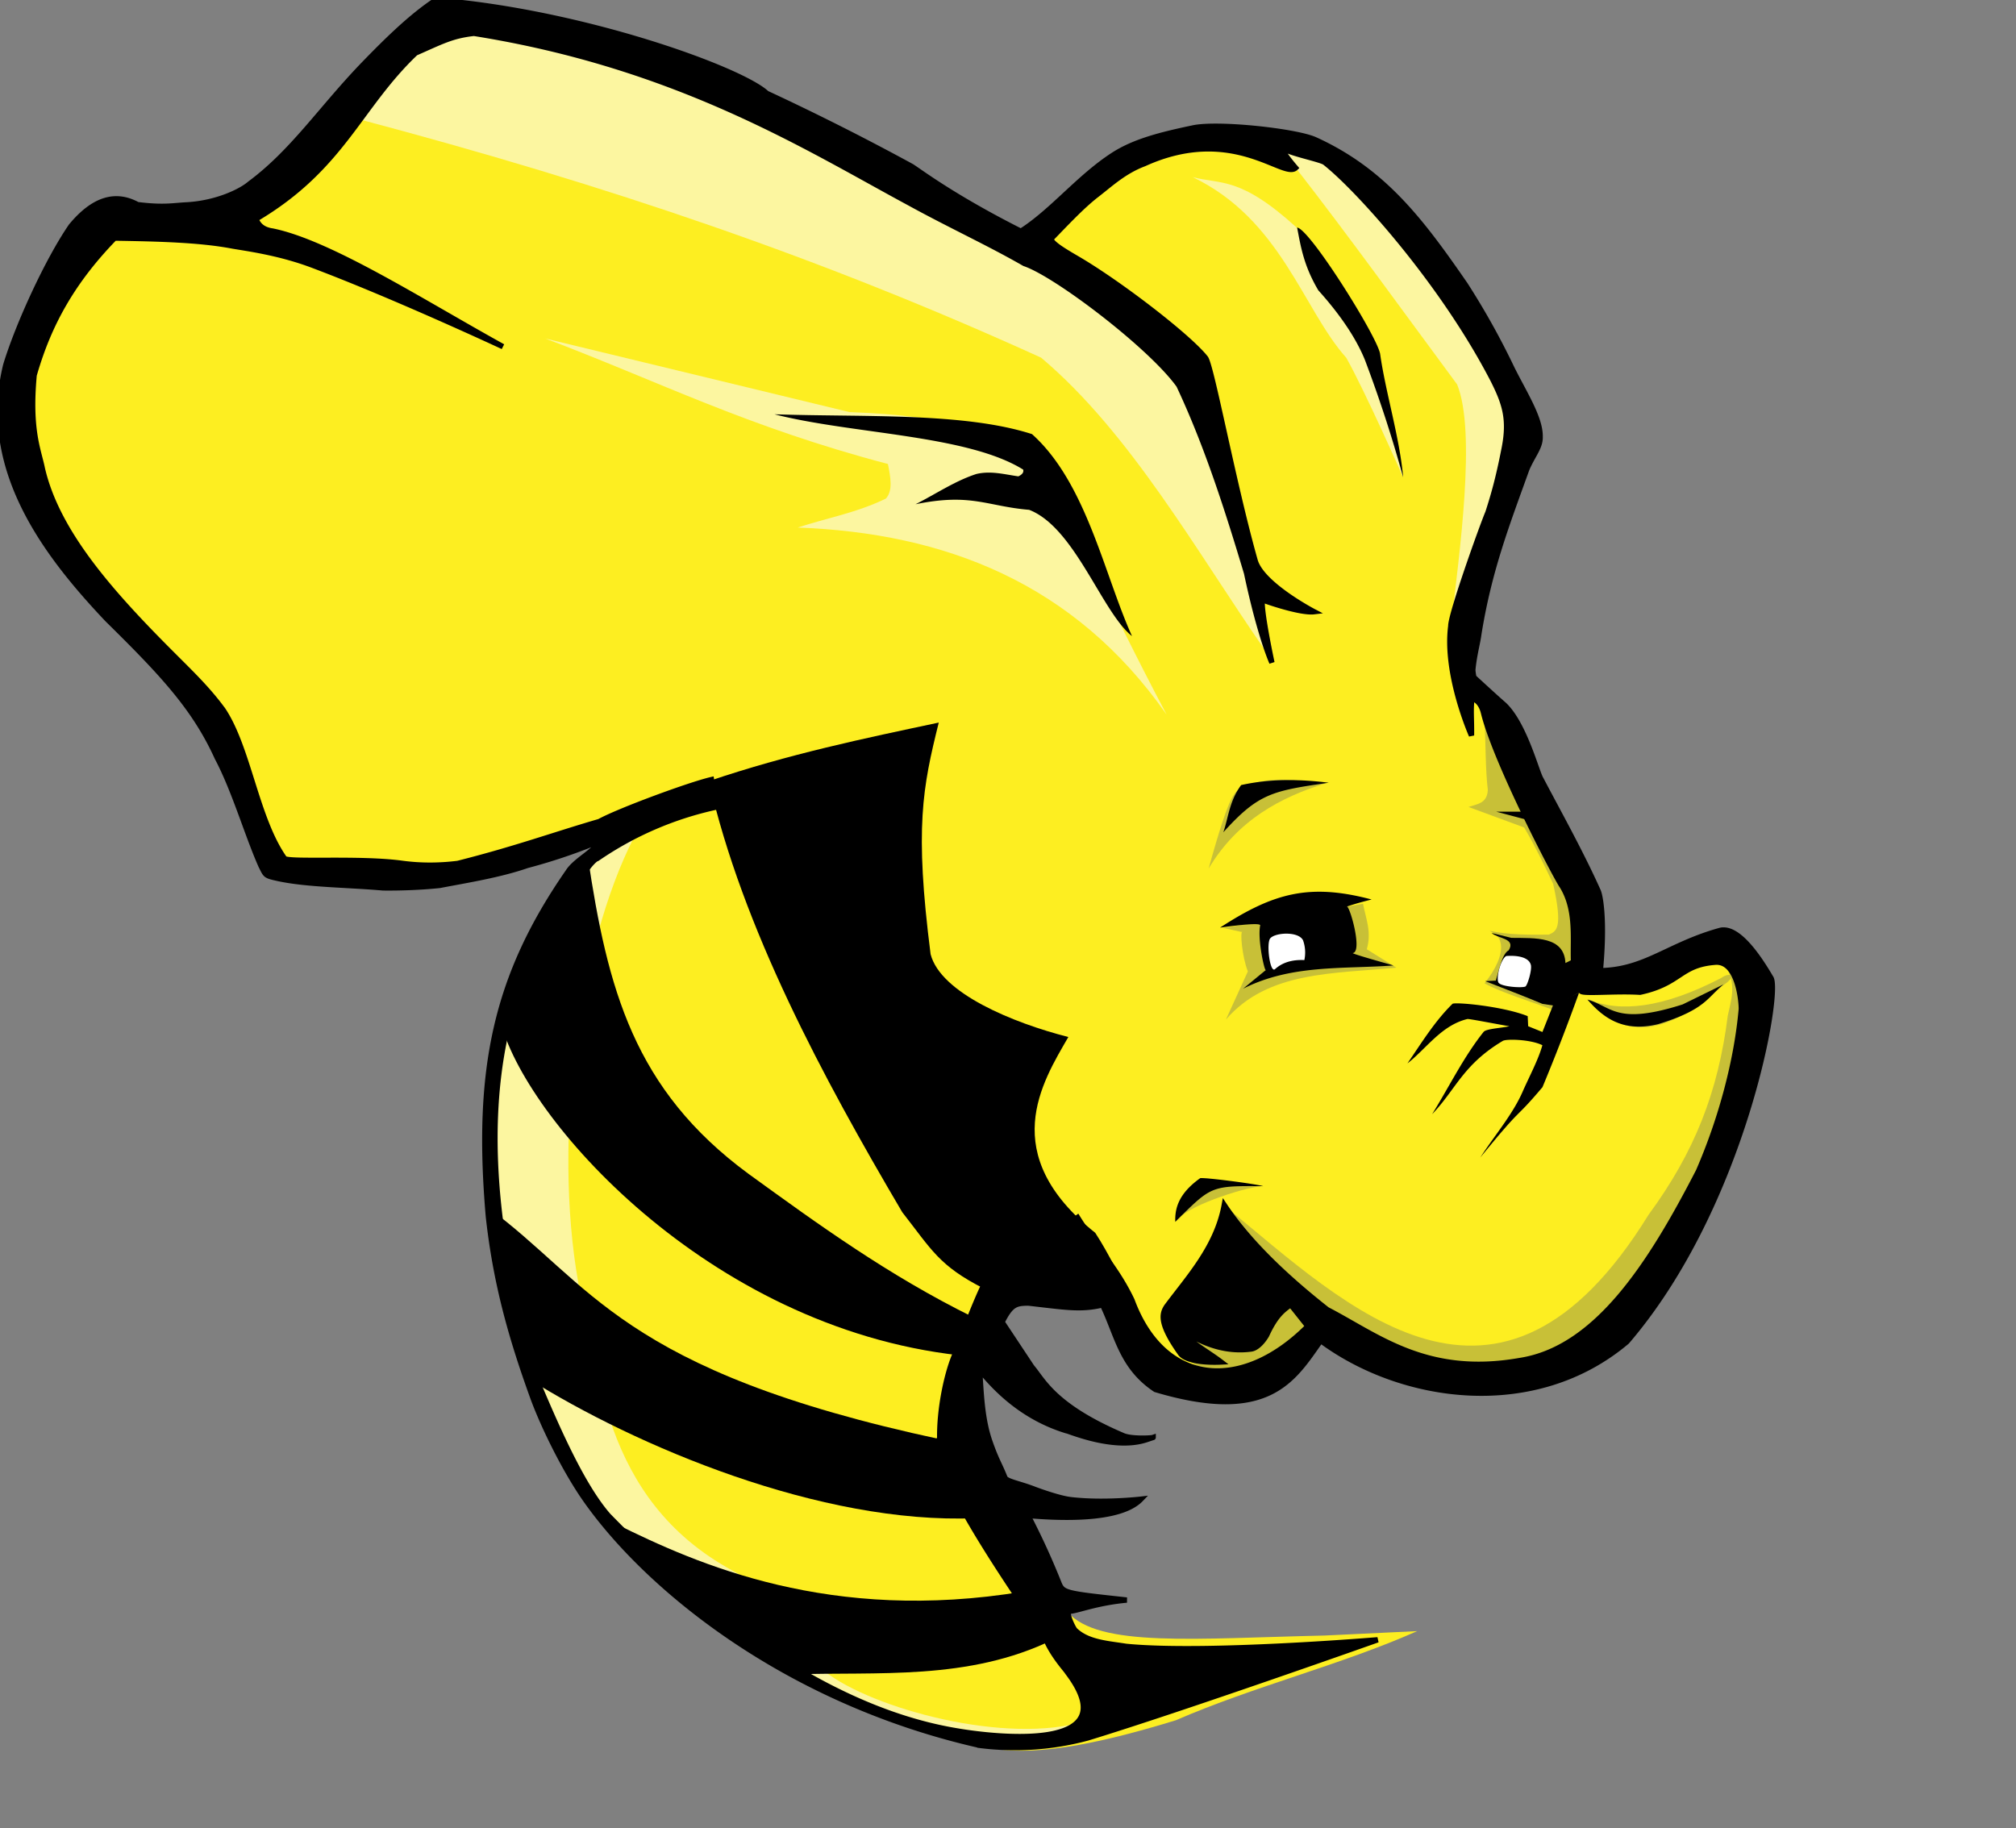 <svg width="43" height="39" fill="none" xmlns="http://www.w3.org/2000/svg"><rect width="100%" height="100%" fill="#808080" stroke="none"/><g clip-path="url(#clip0_237_527)" fill-rule="evenodd" clip-rule="evenodd"><path d="M21.634 5.19C21.303 4.273 9.9-.195 9.754.296 7.658.847 6.806 3.279 5.365 4.82l-3.199-.185C.758 6.462.02 8.327.522 10.267c1.806 2.466 3.903 4.564 5.21 7.661.103 1.46 6.27.153 7.592-.136-1.806 1.303-3.378 3.322-2.703 9.137.617 2.73 1.04 5.78 6.51 8.868.721.406 2.211.875 3.133 1.217.881.407 1.912.575 4.819-.321 1.682-.73 3.498-1.171 5.145-1.9l-1.979.094c-2.725.06-4.828.264-5.477-.503l-2.508-4.363 1.462-2.862c2.023.21 2.695 1.863 4.478 2.493l2.102-1.57c6.106 3.633 8.535-2.301 9.231-6.923-.074-1.88-4.04.59-3.8-.29.094-2.02-1.541-4.665-2.597-6.726l1.222-4.767c.555-.497-2.568-5.8-5.118-6.461-2.237-.58-5.61 2.274-5.61 2.274z" fill="#FDEE21"/><path d="M31.665 15.32c.022.512.02 1.135.069 1.524-.009.296-.23.307-.412.369l1.188.438c.236.4.426.8.617 1.2.222.985.057 1.013-.091 1.085-.431.005-.861.005-1.263-.08.18.095.22.165.239.287.035.226-.11.534-.347.832.351.196.992.388 1.468.57l.543-1.217c-.246-1.788-.991-3.436-2.011-5.008zm2.218 6c.659.276 1.57.195 2.831-.46.188-.135.363-.055.027.166-1.655 1.497-2.448.748-2.858.293z" fill="#C8C037"/><path d="M36.84 20.663c.196.378.078.685.012 1.004-.204 1.623-.706 2.906-1.69 4.246-3.203 5.19-6.437 1.942-9.015-.17l-1.066 2.692c-.056.236-.292.42 1.373 1.159l1.697-1.208c6.47 4.96 11.054-6.944 8.69-7.723zM26.928 25.3c-.436.031-1.735.476-1.793.734l.598-.897 1.195.163zm-.848-5.502c.08 0 .463.104.422.08-.06-.033-.007.543.114.843l-.468 1.027c.897-1.043 2.316-.974 3.633-1.108l-.629-.392c.11-.367-.02-.657-.08-.97l-2.993.52zm2.203-3.093c-.963.298-1.884.784-2.503 1.82.472-1.708.568-1.643.72-1.727.66-.298 1.201-.112 1.783-.093z" fill="#C8C037"/><path d="M23.143 36.714c-1.164 1.294-3.76-.098-5.918-.808-5.48-3.512-6.551-6.818-6.626-10.062-.281-4.646 1.134-7.346 2.925-7.985-1.185 2.303-1.738 6.435-1.188 9.509.443 1.71.453 4.593 3.291 6.136 1.39.79 1.014 1.403 1.954 2.142 1.03.81 3.902 1.579 5.562 1.068zm1.739-21.472c-1.97-2.816-4.742-3.873-7.868-3.989.627-.206 1.253-.313 1.88-.617.153-.163.103-.448.045-.739-3.008-.791-4.907-1.77-7.311-2.677l6.49 1.57c4.381.167 4.005 1.258 6.765 6.452z" fill="#FCF6A0"/><path d="M26.992 13.884c-1.456-2.095-2.869-4.638-4.786-6.255-4.629-2.106-9.207-3.67-14.573-5.092L9.345.317c5.694 1.31 11.043 3.502 15.833 7.116.81 2.065 1.351 4.133 1.814 6.45zm2.937-3.703s-.817-1.845-1.214-2.55c-.922-1.03-1.389-2.95-3.277-3.854.597.163 1.006-.03 2.225 1.083l1.92 3.672.346 1.65z" fill="#FCF6A0"/><path d="M30.944 13.38c.188-1.6.546-4.165.136-5.179-1.142-1.544-2.292-3.14-3.442-4.62-.19-.18-.328-.422-.478-.61 1.617.421 3.305 1.555 5.581 6.028l-1.797 4.38z" fill="#FCF6A0"/><path d="M24.145 13.569c-.644-.511-1.218-2.318-2.194-2.694-.904-.076-1.235-.363-2.423-.119.43-.217.838-.496 1.296-.645.31-.074.6.008.897.05.073-.035.12-.079.103-.144-1.196-.745-3.65-.756-5.305-1.18 1.922.064 4.048-.043 5.493.423 1.161 1.04 1.539 2.996 2.133 4.309zm3.522-8.715c.267.025 1.702 2.312 1.77 2.693.118.832.413 1.765.492 2.636a28.437 28.437 0 00-.816-2.505c-.094-.23-.332-.75-.994-1.485-.308-.519-.374-.926-.452-1.338zm4.863 12.46h-.614l.679.18-.065-.18zm-4.189-.618c-.617-.077-1.25-.087-1.868.05-.252.34-.27.687-.38 1.007.751-.833 1.05-.884 2.248-1.057zm8.42 4.302c-.343.276-.378.537-1.394.848-.74.177-1.159-.122-1.508-.525.529.153.613.555 2.031.104l.871-.427zm-3.079.172a43.71 43.71 0 01-.782 2.02c-.64.757-.368.326-1.326 1.5.307-.476.705-.934.914-1.43.147-.327.33-.674.41-.965-.254-.127-.774-.137-.844-.092-.852.507-1.006 1.043-1.508 1.564.364-.586.675-1.226 1.097-1.754.048-.068.36-.082.552-.122-.298-.051-.85-.16-.895-.155-.556.135-.867.623-1.28.947.301-.438.578-.894.96-1.27.038-.044 1.07.047 1.605.262l.01.215.304.123.229-.577.554-.265zm-6.74 4.132c-.137-.047-1.348-.204-1.348-.167-.465.333-.536.652-.526.928.774-.766.745-.769 1.874-.761zm-.919-5.515s.873-.129.856-.047c-.063.306.107 1.05.126.947l-.491.403c1.029-.52 2.112-.416 3.21-.496 0 0-.925-.257-.868-.265.206-.03-.055-.972-.126-.992.176-.06.348-.106.526-.15-1.323-.35-2.088-.144-3.233.6z" fill="#000"/><path d="M33.585 20.444l-.195.098c-.027-.573-.638-.531-1.154-.537l-.422-.104c.128.12.526.111.365.37-.135.072-.197.384-.274.646l-.228.011c.403.16.778.299 1.222.485l.263.04.628-.34-.205-.67z" fill="#000"/><path d="M27.793 20.057c-.098-.196-.593-.168-.7-.041-.087.103-.005.764.106.653.16-.143.37-.202.622-.19a.774.774 0 00-.028-.422zm4.744.986c.047-.035.145-.366.114-.465-.066-.235-.526-.185-.526-.185-.112.066-.21.431-.17.552.02.102.509.134.582.098z" fill="#fff"/><path d="M12.862 32.484l.291.029c1.723.853 4.56 2.117 8.667 1.437l.645 1.022c-1.809.886-3.755.682-5.578.745l-4.025-3.233zm-2.473-6.74l.863 3.652c2.31 1.456 6.258 3.123 9.548 2.988l-.727-1.68c-6.868-1.47-7.45-3.329-9.684-4.96zm2.147-7.479c.422 2.83.985 4.975 3.427 6.772 1.496 1.084 2.982 2.164 4.788 3.056 0 0-.158.83-.29.816-5.378-.602-9.314-5.095-9.791-7.148.462-1.574 1.124-2.557 1.866-3.496zm2.585-1.604c.717 3.136 2.425 6.313 4.123 9.195.623.796.786 1.147 1.745 1.631 1.297.414 2.214.309 3.155.247-.257-.482-.487-.984-.783-1.437-2.108-1.68-1.133-3.209-.574-4.177-1.172-.299-2.724-.933-2.938-1.767-.344-2.699-.17-3.555.174-4.94-1.587.337-3.195.67-4.902 1.248z" fill="#000"/><path d="M9.298.002c-.521.344-1.024.835-1.564 1.393-.897.935-1.492 1.847-2.405 2.523-.182.158-.694.414-1.338.452-.303.015-.5.065-1.058-.005-.491-.268-.958-.094-1.414.455-.5.724-1.132 2.1-1.395 2.965-.543 2.207.84 4.026 2.166 5.427 1.18 1.162 1.86 1.887 2.344 2.952.366.69.638 1.638.932 2.302.106.21.084.21.37.273.616.133 1.47.133 2.232.2.329.004.781-.008 1.21-.053.59-.113 1.284-.223 1.865-.425a11.986 11.986 0 001.53-.516c-.058.2-.493.395-.656.65-1.546 2.231-1.97 4.216-1.7 7.35.152 1.387.468 2.539.945 3.856.218.602.683 1.557 1.128 2.19 1.324 1.886 4.286 4.307 8.41 5.239a5.958 5.958 0 002.303-.16c2.035-.622 6.182-2.092 6.182-2.092s-3.681.307-5.368.14c-.39-.063-.82-.083-1.092-.351-.046-.06-.211-.396-.104-.4.146-.003.565-.178 1.212-.237-1.382-.15-1.362-.148-1.463-.401a15.851 15.851 0 00-.644-1.403c.607.052 1.952.128 2.408-.347 0 0-.796.093-1.499.01-.236-.028-.64-.173-.761-.218-.316-.124-.576-.163-.636-.243-.11-.281-.184-.376-.316-.752-.18-.499-.193-1.055-.228-1.564.46.571 1.046 1.052 1.822 1.297.01-.02 1.006.437 1.73.202l.15-.05c0 .014-.48.043-.656-.045-1.471-.63-1.693-1.181-1.93-1.456l-.636-.959c.194-.388.303-.403.559-.406.774.086 1.111.153 1.583.039.318.66.404 1.324 1.129 1.805 2.415.722 2.94-.215 3.525-1.043 1.738 1.286 4.566 1.682 6.531.023 2.498-2.913 3.289-7.504 3.067-7.766-.312-.534-.721-1.084-1.072-1.008-1.253.345-1.715.985-2.956.84.148-.01.396-.013.398-.027.096-1.06-.008-1.572-.054-1.66-.376-.837-.87-1.718-1.216-2.378-.089-.137-.35-1.177-.787-1.588-.187-.162-.647-.587-.647-.587l-.038.452s.179.027.247.308c.26 1.062 1.578 3.574 1.675 3.694.467.76.047 1.708.403 2.24.034.067.724-.007 1.26.026.88-.19.843-.581 1.603-.64.513-.04.564.93.557 1.005-.095 1.07-.418 2.315-.913 3.452-1.028 1.996-2.18 3.79-3.813 4.04-1.992.35-3.027-.528-4.107-1.087l-.413.356c-1.403 1.408-3.07 1.283-3.751-.557-.34-.714-.781-1.152-1.16-1.764l-2.008 1.457c-.167.346-.372.89-.622 1.499-.173.423-.319 1.149-.31 1.753-.257.441.892 2.233 1.618 3.323.214.322.614.883.627.918.144.377.46.709.478.75 1.348 1.77-1.7 1.363-2.329 1.256-1.241-.2-2.456-.723-3.598-1.421l-.198-.124c-1.356-.86-2.605-1.962-3.666-3.051-.633-.723-1.235-2.203-1.68-3.252-.668-2.523-1.625-6.897.968-10.211.165-.19.342-.505.493-.567a7.147 7.147 0 012.507-1.082l-.09-.588c-.45.103-1.963.66-2.39.894-.974.284-1.78.581-3.02.894-.403.05-.8.05-1.186-.002-.892-.123-2.412-.014-2.51-.104-.603-.849-.768-2.37-1.32-3.183l-.006-.008-.007-.008c-.321-.435-.696-.79-1.064-1.16C2.35 12.633 1.22 11.354.904 10c-.08-.401-.285-.816-.176-2l.002-.006.002-.006c.318-1.105.835-2.006 1.712-2.91.913.015 1.816.035 2.52.17.323.055.994.144 1.688.404 1.755.659 4.074 1.742 4.074 1.742C8.986 6.432 7.04 5.18 5.81 4.928c-.183-.026-.295-.11-.35-.257 1.85-1.095 2.188-2.384 3.404-3.54.556-.244.773-.368 1.245-.42 4.367.696 7.117 2.45 9.292 3.621.882.484 1.685.85 2.451 1.29.672.223 2.7 1.766 3.293 2.597.603 1.283 1.043 2.668 1.444 4.005.288 1.36.54 1.91.54 1.91s-.244-1.136-.204-1.34c.254.095.854.284 1.102.254 0 0-1.11-.578-1.256-1.09-.466-1.64-.935-4.192-1.06-4.325-.357-.452-1.84-1.596-2.75-2.125-.345-.2-.53-.325-.545-.413.29-.296.65-.687.972-.936.308-.238.59-.507 1.02-.668 1.89-.858 2.97.33 3.227.09 0 0-.407-.47-.226-.393.185.1.788.22.854.282.69.543 2.49 2.528 3.576 4.623.26.513.367.85.246 1.468-.121.619-.215.959-.348 1.372-.119.276-.795 2.166-.792 2.42-.136 1.037.441 2.335.441 2.335.005-.352-.022-.54.01-.792l.04-.45s-.025-.12-.021-.168c.03-.311.105-.573.127-.751.217-1.355.595-2.33 1.023-3.518.127-.3.293-.467.285-.695.007-.405-.353-.95-.613-1.48a16.134 16.134 0 00-.987-1.767c-.939-1.36-1.738-2.423-3.203-3.089-.41-.181-2.022-.358-2.58-.253-.675.142-1.256.282-1.719.58-.729.47-1.301 1.199-1.973 1.628-1.486-.749-2.203-1.31-2.337-1.387a54.235 54.235 0 00-3.084-1.555C15.806 1.477 12.409.248 9.299.003h0zm19.01 27.933c-.916-.722-1.687-1.465-2.195-2.23-.166.9-.768 1.54-1.234 2.17-.093.148-.16.35.297.992.123.171.568.2.868.185-.305-.233-.77-.48-.845-.692.537.368 1.035.474 1.485.415.103-.012.23-.122.33-.29.2-.435.357-.54.515-.656l.366.461.413-.355z" fill="#000" stroke="#000" stroke-width=".114"/></g><defs><clipPath id="clip0_237_527"><path fill="#fff" d="M0 0h43v39H0z"/></clipPath></defs></svg>
